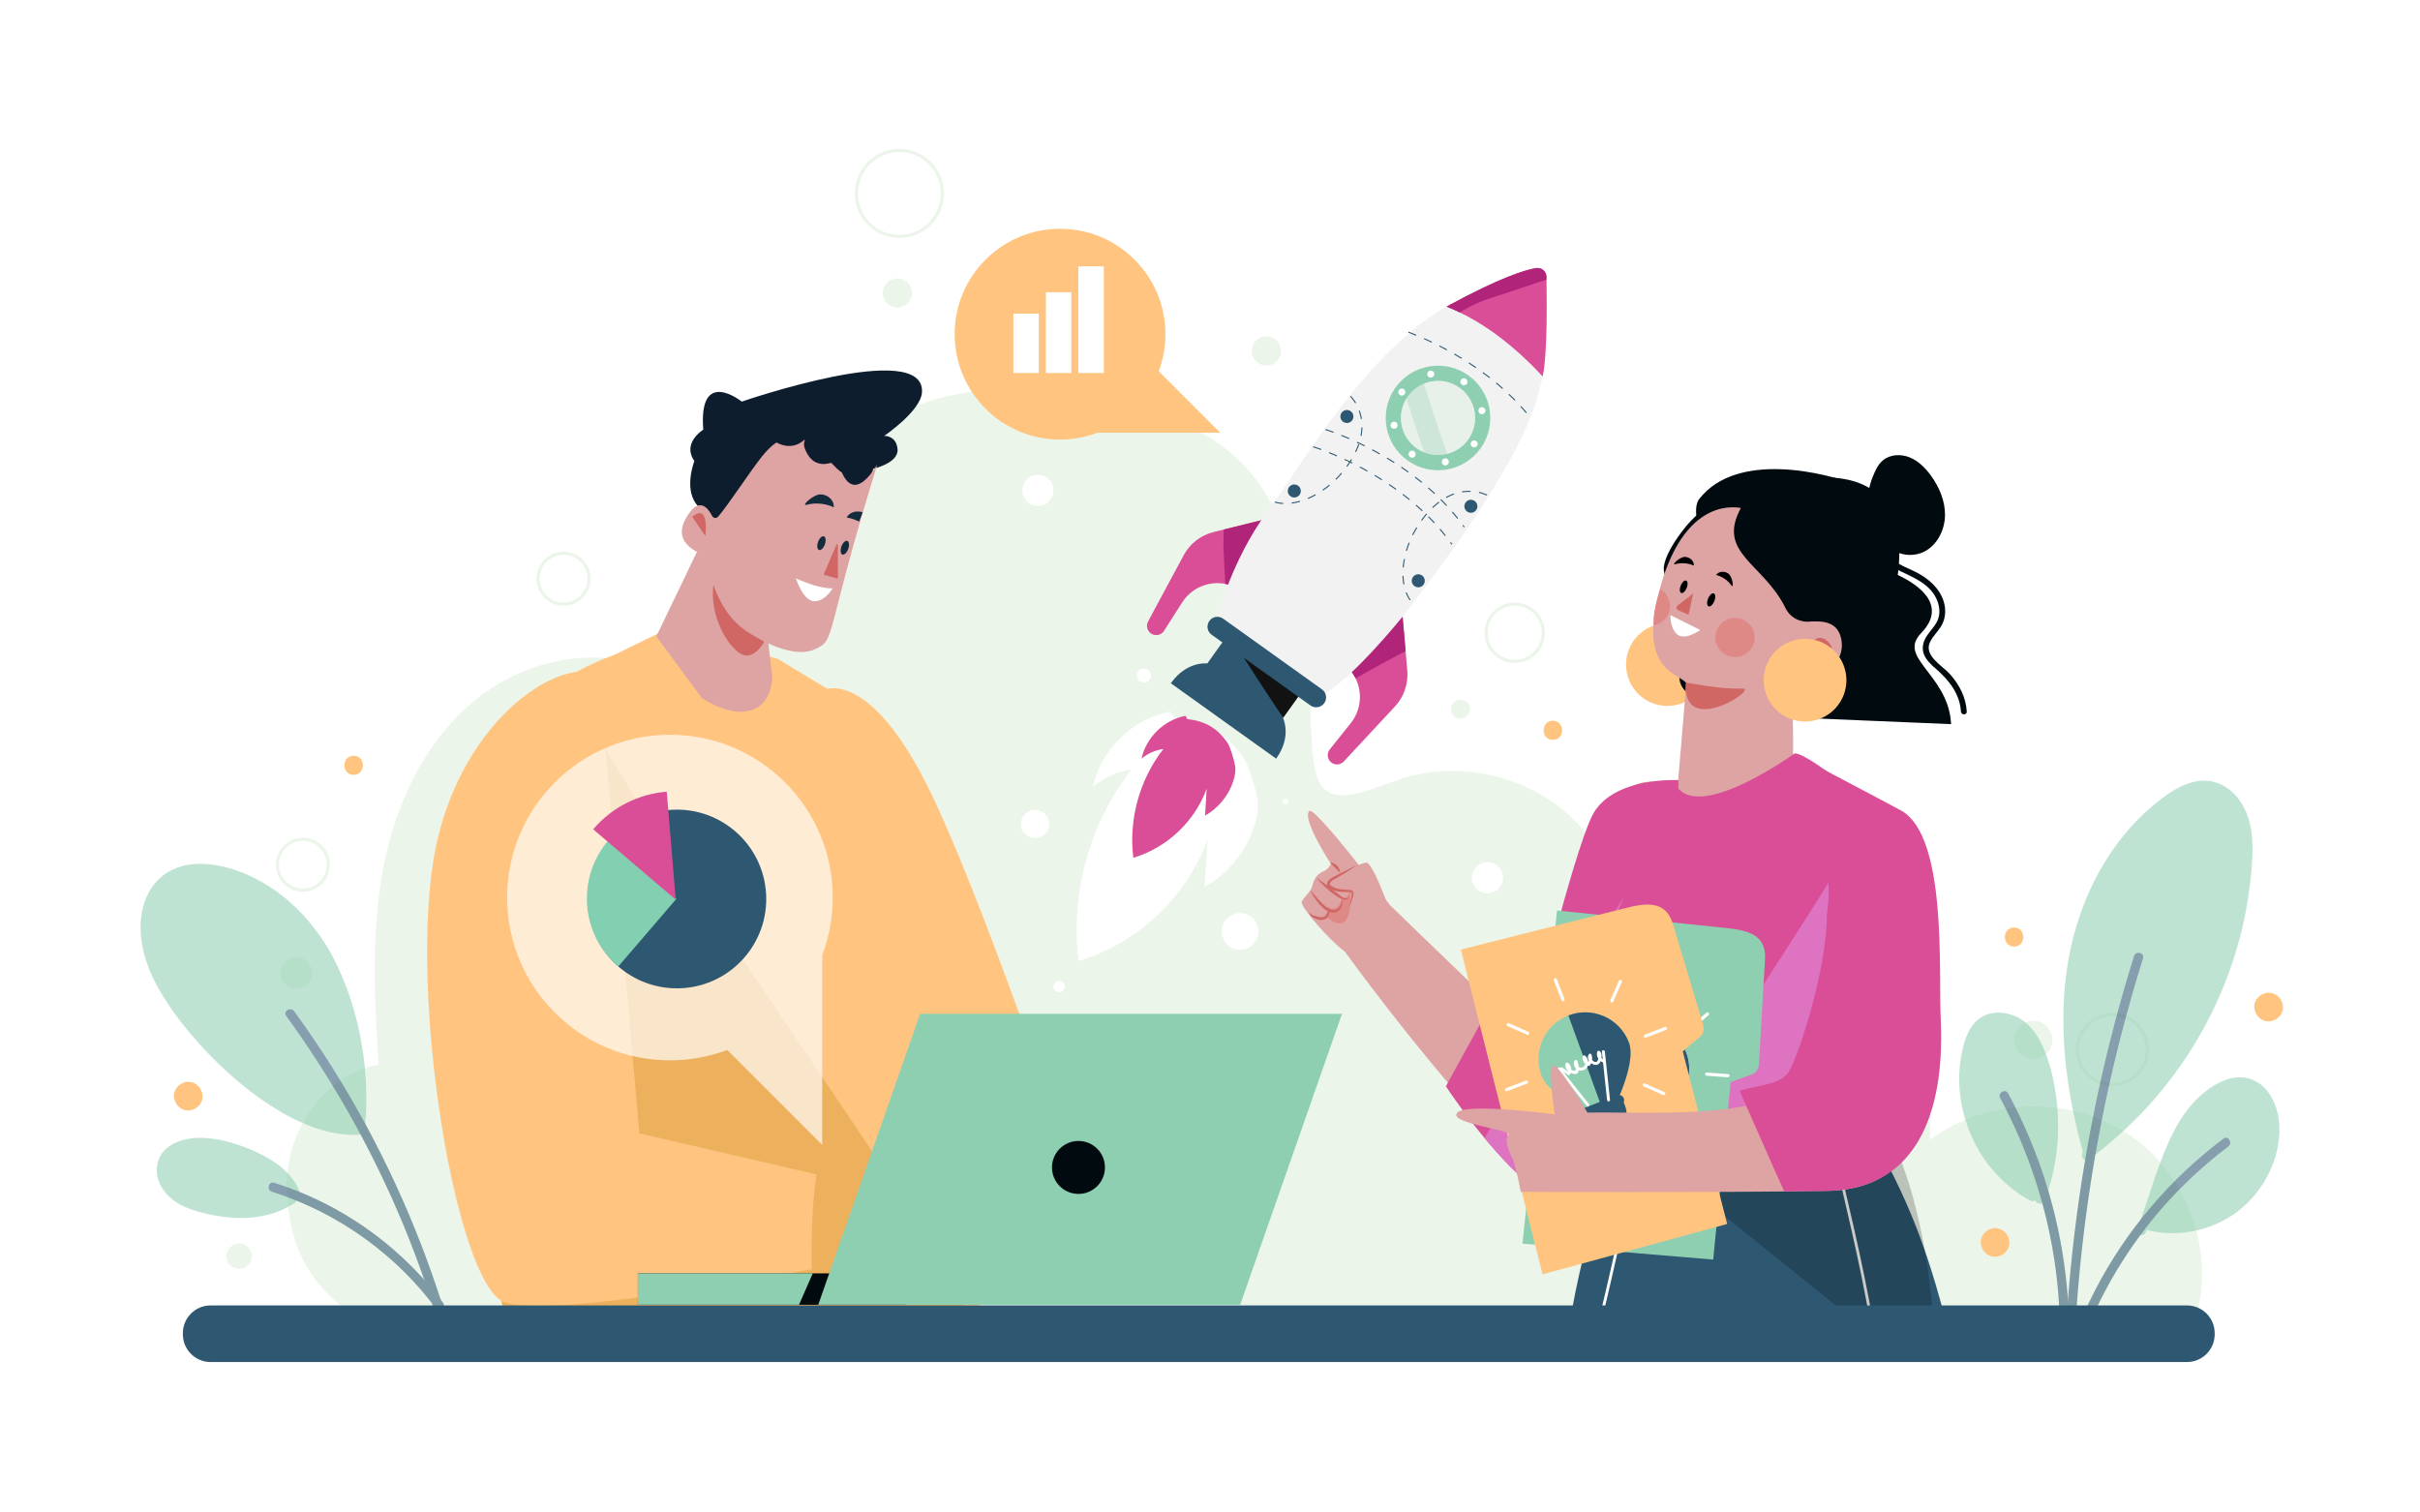 <?xml version="1.0" encoding="utf-8"?>
<!-- Generator: Adobe Illustrator 27.5.0, SVG Export Plug-In . SVG Version: 6.00 Build 0)  -->
<svg version="1.1" xmlns="http://www.w3.org/2000/svg" xmlns:xlink="http://www.w3.org/1999/xlink" x="0px" y="0px"
	 viewBox="0 0 800 500" style="enable-background:new 0 0 800 500;" xml:space="preserve">
<g id="BACKGROUND">
	<rect style="fill:#FFFFFF;" width="800" height="500"/>
</g>
<g id="OBJECTS">
	<g>
		<g>
			<path style="fill:#ECF5E9;" d="M115.859,434.216c-14.737-10.96-20.629-23.429-21.027-41.79
				c-0.398-18.361,12.263-37.282,30.349-40.473c-1.444-21.685-2.55-43.647,1.528-64.994c4.078-21.346,13.875-42.311,30.833-55.903
				c16.958-13.592,41.788-18.386,61.046-8.316c2.803,1.466,6.236,3.221,8.89,1.5c1.453-0.941,2.151-2.668,2.776-4.282
				c7.518-19.405,16.86-38.344,30.167-54.344c13.307-16,30.874-28.976,51.016-34.211c19.231-4.999,39.663-2.748,58.963,1.978
				c13.969,3.421,28.08,8.382,38.588,18.201c12.231,11.43,18.133,28.082,21.563,44.467c3.955,18.896,1.383,37.46,3.777,56.114
				c2.122,16.528,14.529,10.296,27.709,5.69c20.051-7.006,44.073-1.423,58.76,13.658c14.688,15.081,19.23,38.827,11.11,58.084
				c17.814-17.326,46.871-22.424,69.729-12.235c22.857,10.189,37.992,34.988,36.318,59.509c18.091-13.665,45.027-14.838,64.288-2.8
				c19.261,12.038,29.497,36.443,24.43,58.248"/>
		</g>
		<g>
			<circle style="fill:#FFFFFF;" cx="378.166" cy="223.318" r="2.337"/>
			<path style="fill:#FFFFFF;" d="M346.853,272.391c0-2.581-2.092-4.674-4.674-4.674c-2.581,0-4.674,2.092-4.674,4.674
				c0,2.581,2.092,4.674,4.674,4.674C344.761,277.065,346.853,274.973,346.853,272.391z"/>
			<path style="fill:#FFFFFF;" d="M351.994,326.138c0-1.033-0.837-1.87-1.869-1.87c-1.033,0-1.87,0.837-1.87,1.87
				c0,1.032,0.837,1.869,1.87,1.869C351.157,328.008,351.994,327.171,351.994,326.138z"/>
			<path style="fill:#FFFFFF;" d="M416.023,307.911c0-3.355-2.72-6.076-6.076-6.076c-3.356,0-6.076,2.72-6.076,6.076
				c0,3.356,2.72,6.076,6.076,6.076C413.303,313.987,416.023,311.267,416.023,307.911z"/>
			<circle style="fill:#FFFFFF;" cx="424.903" cy="264.914" r="0.935"/>
			<circle style="fill:#FFFFFF;" cx="343.114" cy="162.094" r="5.141"/>
			<path style="fill:#FFFFFF;" d="M496.877,290.151c0-2.839-2.302-5.141-5.141-5.141c-2.839,0-5.141,2.302-5.141,5.141
				c0,2.839,2.302,5.141,5.141,5.141C494.575,295.292,496.877,292.991,496.877,290.151z"/>
		</g>
		<g>
			<circle style="fill:none;stroke:#ECF5E9;stroke-width:1.054;stroke-miterlimit:10;" cx="297.313" cy="63.947" r="14.213"/>
			<circle style="fill:#ECF5E9;" cx="482.856" cy="234.418" r="3.155"/>
			<path style="fill:#ECF5E9;" d="M423.453,116.024c0-2.665-2.16-4.825-4.825-4.825c-2.665,0-4.825,2.16-4.825,4.825
				c0,2.665,2.16,4.825,4.825,4.825C421.293,120.849,423.453,118.689,423.453,116.024z"/>
			<path style="fill:#ECF5E9;" d="M301.471,96.862c0-2.665-2.16-4.825-4.825-4.825c-2.665,0-4.825,2.16-4.825,4.825
				c0,2.665,2.16,4.825,4.825,4.825C299.311,101.687,301.471,99.527,301.471,96.862z"/>
			<circle style="fill:none;stroke:#ECF5E9;stroke-width:1.054;stroke-miterlimit:10;" cx="186.314" cy="191.304" r="8.413"/>
			<path style="fill:#ECF5E9;" d="M103.24,321.698c0-2.904-2.354-5.258-5.258-5.258c-2.904,0-5.258,2.354-5.258,5.258
				c0,2.904,2.354,5.258,5.258,5.258C100.886,326.956,103.24,324.602,103.24,321.698z"/>
			<path style="fill:#ECF5E9;" d="M83.26,415.288c0-2.323-1.883-4.206-4.206-4.206c-2.323,0-4.206,1.883-4.206,4.206
				c0,2.323,1.883,4.206,4.206,4.206C81.377,419.494,83.26,417.611,83.26,415.288z"/>
			
				<ellipse transform="matrix(0.973 -0.23 0.23 0.973 -63.019 30.644)" style="fill:none;stroke:#ECF5E9;stroke-width:1.054;stroke-miterlimit:10;" cx="100.085" cy="285.945" rx="8.413" ry="8.413"/>
			<circle style="fill:none;stroke:#ECF5E9;stroke-width:1.054;stroke-miterlimit:10;" cx="500.732" cy="209.18" r="9.464"/>
			<circle style="fill:#ECF5E9;" cx="672.138" cy="343.781" r="6.309"/>
			
				<ellipse transform="matrix(0.707 -0.707 0.707 0.707 -40.756 595.478)" style="fill:none;stroke:#ECF5E9;stroke-width:1.054;stroke-miterlimit:10;" cx="698.427" cy="346.936" rx="11.567" ry="11.567"/>
		</g>
		<g>
			<g>
				<g>
					<path style="fill:#FFC580;" d="M513.351,244.591c4.07,0,4.076-6.324,0-6.324C509.282,238.266,509.275,244.591,513.351,244.591
						L513.351,244.591z"/>
				</g>
			</g>
			<g>
				<g>
					<path style="fill:#FFC580;" d="M665.828,312.943c4.069,0,4.076-6.324,0-6.324C661.759,306.618,661.752,312.943,665.828,312.943
						L665.828,312.943z"/>
				</g>
			</g>
			<g>
				<g>
					<path style="fill:#FFC580;" d="M116.91,256.158c4.069,0,4.076-6.325,0-6.325C112.841,249.834,112.834,256.158,116.91,256.158
						L116.91,256.158z"/>
				</g>
			</g>
			<g>
				<g>
					<path style="fill:#FFC580;" d="M62.229,367.102c2.481,0,4.858-2.182,4.743-4.743c-0.115-2.57-2.084-4.743-4.743-4.743
						c-2.481,0-4.858,2.182-4.743,4.743C57.601,364.929,59.57,367.102,62.229,367.102L62.229,367.102z"/>
				</g>
			</g>
			<g>
				<g>
					<path style="fill:#FFC580;" d="M659.519,415.474c2.481,0,4.858-2.182,4.743-4.743c-0.115-2.57-2.084-4.743-4.743-4.743
						c-2.481,0-4.858,2.182-4.743,4.743C654.891,413.301,656.86,415.474,659.519,415.474L659.519,415.474z"/>
				</g>
			</g>
			<g>
				<g>
					<path style="fill:#FFC580;" d="M749.954,337.658c2.481,0,4.858-2.182,4.743-4.743c-0.115-2.57-2.084-4.743-4.743-4.743
						c-2.481,0-4.858,2.182-4.743,4.743C745.326,335.485,747.295,337.658,749.954,337.658L749.954,337.658z"/>
				</g>
			</g>
		</g>
	</g>
	<g>
		<g>
			<g>
				<g>
					<path style="fill:#FFC580;" d="M272.202,228.138c0,0,15.471-8.191,36.099,35.189c20.628,43.38,54.301,145.914,54.301,145.914
						l-61.581-1.213C301.021,408.029,278.876,239.362,272.202,228.138z"/>
					<g>
						<path style="fill:#FFC580;" d="M202.919,216.574c0,0-48.604,15.492-54.735,63.15s21.796,169.917,21.796,169.917l157.301,0.04
							l-36.186-184.031c-2.832-12.162-4.344-29.637-15.416-36.61l-18.696-11.309l-37.014-9.507L202.919,216.574z"/>
						<path style="fill:#EDB15E;" d="M311.652,417.991c-14.102-28.204-125.43-182.324-123.498-194.539
							c-14.838,8.543-36.056,25.843-39.97,56.272c-6.132,47.658,21.796,169.917,21.796,169.917l156.724-0.249
							C328.095,448.001,312.348,419.382,311.652,417.991z"/>
					</g>
					<g>
						<path style="fill:#FFC580;" d="M197.923,223.398c-11.006-6.977-44.94,12.628-54.041,57.525
							c-9.235,48.137,7.091,143.791,22.829,149.555c15.737,5.764,101.641-10.921,101.641-10.921s-0.522-18.259,1.565-31.302
							l-58.569-13.595C211.348,374.659,205.748,309.478,197.923,223.398z"/>
					</g>
				</g>
				<g>
					<g>
						<rect x="210.859" y="420.949" style="fill:#010A0F;" width="88.496" height="10.378"/>
						<polygon style="fill:#8FCFB1;" points="210.859,420.949 268.684,420.949 264.134,431.327 210.859,431.327 						"/>
						<polygon style="fill:#8FCFB1;" points="409.975,431.327 270.497,431.327 304.164,335.136 443.642,335.136 						"/>
						<path style="fill:#010A0F;" d="M365.275,385.935c0-4.836-3.921-8.757-8.757-8.757c-4.837,0-8.757,3.921-8.757,8.757
							c0,4.836,3.92,8.757,8.757,8.757C361.354,394.692,365.275,390.771,365.275,385.935z"/>
					</g>
				</g>
				<g>
					<g>
						<path style="fill:#DEA3A3;" d="M230.283,182.672l-13.321,27.713l15.125,20.442c12.531,7.914,22.516,5.118,23.223-6.908v0
							l-1.607-13.86l-16.778-30.386c0,0-4.701,1.276-5.511,2.061C230.603,182.518,230.283,182.672,230.283,182.672z"/>
						<path style="fill:#D06765;" d="M236.924,179.673l16.778,30.386c0,0-3.646,8.881-8.8,6.09
							c-4.054-2.195-10.624-12.285-8.995-23.445"/>
					</g>
					<g>
						<path style="fill:#0E1D2E;" d="M231.112,167.678c0,0,3.863,1.708,5.332,6.523l19.607-25.859c0,0,2.611,7.601,6.049,12.849
							c3.438,5.248,15.392,7.945,18.878,7.845c3.485-0.1,7.751-14.098,7.751-14.098s8.384-1.827,7.978-6.456
							c-0.406-4.629-4.42-4.377-4.42-4.377s12.2-8.259,12.504-14.494c0.865-17.723-59.589,3.155-59.589,3.155
							s-14.371-11.567-12.716,9.283c0,0-7.159,4.363-2.939,10.35C229.546,152.399,225.58,162.492,231.112,167.678"/>
						<path style="fill:#DEA3A3;" d="M290.015,153.549c-6.39,10.324-9.939,6.711-11.678,2.706c-1.187-0.827-2.367-1.999-3.532-3.242
							c-0.359,0.077-0.765,0.146-1.26,0.253c-1.713,0.369-3.595-0.032-4.953-1.14c-0.858-0.7-1.486-1.643-1.996-2.626
							c-0.439-0.847-0.805-1.76-0.826-2.714c-0.008-0.364,0.111-0.816,0.306-1.303c-0.057-0.029-0.115-0.058-0.173-0.086
							c-3.452,3.084-7.066,2.044-9.242,0.877c-1.456,0.989-3.01,2.433-4.664,4.488c-3.809,4.734-11.261,16.173-14.594,20.038
							c-0.566,0.656-1.607,0.536-1.993-0.235c-1.313-2.622-4.348-6.659-8.485,0.45c-5.618,9.654,6.062,11.809,6.446,13.516
							c0.78,3.459,3.126,14.985,10.351,21.708c4.403,4.097,17.827,11.811,25.407,8.504
							C276.708,211.435,272.104,211.377,290.015,153.549z"/>
						<g>
							<path style="fill:#FFFFFF;" d="M275.219,194.479c0,0-4.02,0.447-12.12-3.306c0,0,2.38,7.568,6.09,7.589
								C272.9,198.783,275.219,194.479,275.219,194.479z"/>
							<path style="fill:#D06765;" d="M228.856,170.834l4.303,6.375C233.159,177.209,234.686,166.041,228.856,170.834z"/>
							<path style="fill:#132B3B;" d="M272.682,179.96c-0.443,1.245-1.307,2.074-1.929,1.852c-0.623-0.222-0.768-1.41-0.324-2.655
								c0.444-1.245,1.307-2.074,1.93-1.852C272.98,177.527,273.125,178.715,272.682,179.96z"/>
							<path style="fill:#132B3B;" d="M280.409,181.469c-0.443,1.245-1.307,2.074-1.93,1.852c-0.622-0.221-0.767-1.41-0.324-2.655
								c0.443-1.244,1.307-2.074,1.929-1.852C280.707,179.036,280.852,180.225,280.409,181.469z"/>
							<path style="fill:#132B3B;" d="M266.665,166.872c-2.076,0.544,2.373-3.678,4.847-3.444c2.474,0.235,4.315,2.157,4.113,4.294
								C275.624,167.721,271.651,165.564,266.665,166.872z"/>
							<path style="fill:#132B3B;" d="M284.018,172.436c-2.284-1.157-4.152-1.355-4.152-1.355c0.973-1.745,3.2-2.416,5.296-1.728"/>
							<path style="fill:#D06765;" d="M276.981,180.176l0.034,10.77c0,0.175-0.16,0.308-0.32,0.264l-4.161-1.144
								c-0.145-0.039-0.217-0.205-0.155-0.351l4.127-9.627C276.618,179.829,276.98,179.896,276.981,180.176z"/>
						</g>
					</g>
				</g>
			</g>
		</g>
	</g>
	<g>
		<g>
			<g>
				<path style="fill:#FFFFFF;" d="M386.857,235.197c-12.388,2.324-22.909,12.574-25.555,24.897
					c3.586-3.028,8.052-5.003,12.705-5.619c-13.819,17.675-20.247,40.951-17.459,63.213c19.434-5.733,35.758-21.122,42.625-40.185
					c-0.312,5.233-0.624,10.466-0.936,15.699c7.685-4.34,13.656-11.628,16.4-20.017c1.01-3.087,1.596-6.405,0.946-9.587
					c-0.616-3.018-2.585-10.15-4.304-12.706c-5.745-8.543-13.122-12.709-23.357-13.81"/>
			</g>
		</g>
		<g>
			<g>
				<path style="fill:#2E5871;" d="M424.15,237.307l0.023-0.032l6.162-8.61l-25.07-17.941l-6.162,8.61l0.023-0.032
					c-4.81-0.219-9.067,2.366-12.078,6.573l0,0l34.822,24.921l0,0C424.881,246.589,425.909,241.789,424.15,237.307z"/>
				<path style="fill:#121212;" d="M411.96,218.64c3.883,6.171,12.213,18.635,12.213,18.635l6.162-8.61l-21.968-15.722
					C409.523,214.867,410.767,216.745,411.96,218.64z"/>
				<g>
					<path style="fill:#D94E97;" d="M463.675,203.83l1.541,17.876c0.375,4.347-1.107,8.65-4.078,11.845l-16.917,18.19
						c-1.189,1.279-3.206,1.305-4.427,0.057l0,0c-1.082-1.105-1.17-2.844-0.204-4.052l6.953-8.696
						c4.271-5.342,3.994-13.004-0.651-18.024l0,0L463.675,203.83z"/>
					<path style="fill:#D94E97;" d="M418.604,171.575l-17.417,4.309c-4.236,1.048-7.83,3.838-9.896,7.682l-11.76,21.881
						c-0.827,1.538-0.201,3.455,1.374,4.209l0,0c1.395,0.668,3.069,0.19,3.901-1.114l5.988-9.386
						c3.679-5.766,11.02-7.976,17.27-5.199l0,0L418.604,171.575z"/>
				</g>
				<g>
					<path style="fill:#B0257A;" d="M464.66,215.257l-0.985-11.427l-17.784,17.195l0,0c0.914,0.988,1.652,2.08,2.227,3.235
						C453.574,221.154,459.074,218.126,464.66,215.257z"/>
					<path style="fill:#B0257A;" d="M404.45,180.63c0.158,4.133,0.39,8.263,0.606,12.394c1.017,0.196,2.027,0.495,3.01,0.931l0,0
						l10.538-22.38l-14.065,3.479C404.547,177.051,404.391,179.062,404.45,180.63z"/>
				</g>
				<path style="fill:#F2F2F2;" d="M402.321,204.173c0,0,4.918-19.238,16.565-34.925c11.647-15.686,32.877-53.595,60.38-68.47
					c16.408-8.874,24.586-11.489,28.514-12.154c1.777-0.301,3.401,1.05,3.437,2.853c0.144,7.201,0.346,25.998-1.256,32.954
					c-2,8.683-4.765,26.091-46.287,79.399c0,0-15.675,19.547-25.959,25.673L402.321,204.173z"/>
				<path style="fill:#D94E97;" d="M506.037,120.376c1.34,1.319,2.645,2.677,3.921,4.067c0.001-0.004,0.002-0.008,0.003-0.012
					c1.602-6.956,1.4-25.753,1.256-32.954c-0.036-1.802-1.66-3.154-3.437-2.853c-3.928,0.665-12.106,3.28-28.514,12.154
					c-0.352,0.19-0.698,0.4-1.047,0.597C488.72,105.53,498.022,112.486,506.037,120.376z"/>
				<path style="fill:#B0257A;" d="M495.926,97.51c5.132-1.598,10.176-3.448,15.31-5.041c-0.006-0.349-0.013-0.685-0.019-0.993
					c-0.036-1.802-1.66-3.154-3.437-2.853c-3.928,0.665-12.106,3.28-28.514,12.154c-0.352,0.19-0.698,0.4-1.047,0.597
					c1.482,0.587,2.938,1.234,4.371,1.927C486.637,100.617,491.278,98.957,495.926,97.51z"/>
				<path style="fill:#2E5871;" d="M433.208,233.211l-32.667-23.378c-1.469-1.051-1.807-3.093-0.756-4.562l0,0
					c1.051-1.468,3.093-1.807,4.562-0.756l32.667,23.378c1.469,1.051,1.807,3.093,0.756,4.562l0,0
					C436.719,233.924,434.677,234.262,433.208,233.211z"/>
				<path style="fill:#8FCFB1;" d="M485.434,124.119c-7.762-5.555-18.557-3.766-24.112,3.996
					c-5.555,7.762-3.766,18.557,3.996,24.112s18.557,3.766,24.112-3.996C494.985,140.469,493.196,129.673,485.434,124.119z
					 M468.247,148.133c-5.501-3.937-6.769-11.588-2.832-17.089c3.937-5.501,11.588-6.769,17.089-2.832
					c5.501,3.937,6.769,11.588,2.832,17.089C481.399,150.802,473.749,152.07,468.247,148.133z"/>
				<path style="opacity:0.37;fill:#8FCFB1;" d="M485.336,145.301c3.937-5.501,2.669-13.152-2.832-17.089
					c-5.501-3.937-13.152-2.669-17.089,2.832c-3.937,5.501-2.669,13.152,2.832,17.089
					C473.749,152.07,481.399,150.802,485.336,145.301z"/>
				<g style="opacity:0.6;">
					<path style="fill:#FAF9F4;" d="M464.953,131.764c-3.346,5.432-1.973,12.6,3.294,16.37c0.823,0.589,1.697,1.047,2.596,1.406
						C468.799,143.642,466.838,137.716,464.953,131.764z"/>
					<path style="fill:#FAF9F4;" d="M478.402,150.036c2.701-0.688,5.185-2.291,6.935-4.735c3.937-5.501,2.669-13.152-2.832-17.089
						c-3.562-2.549-8.021-2.904-11.793-1.352C473.137,134.631,475.692,142.361,478.402,150.036z"/>
				</g>
				<g>
					<g>
						<path style="fill:#FFFFFF;" d="M484.888,126.887c0.375-0.524,0.254-1.254-0.27-1.629c-0.525-0.375-1.254-0.254-1.629,0.27
							c-0.375,0.524-0.254,1.254,0.27,1.629C483.783,127.533,484.513,127.412,484.888,126.887z"/>
						<path style="fill:#FFFFFF;" d="M467.762,150.818c0.375-0.525,0.255-1.254-0.27-1.629c-0.525-0.375-1.254-0.254-1.629,0.27
							c-0.375,0.524-0.254,1.254,0.27,1.629C466.658,151.463,467.387,151.342,467.762,150.818z"/>
					</g>
					<g>
						<path style="fill:#FFFFFF;" d="M490.082,136.919c0.636-0.105,1.066-0.707,0.961-1.343c-0.105-0.636-0.707-1.066-1.343-0.961
							c-0.636,0.105-1.067,0.707-0.961,1.343C488.845,136.594,489.446,137.025,490.082,136.919z"/>
						<path style="fill:#FFFFFF;" d="M461.051,141.73c0.636-0.105,1.066-0.707,0.961-1.343c-0.105-0.636-0.707-1.067-1.343-0.961
							c-0.636,0.105-1.067,0.707-0.961,1.343C459.814,141.406,460.415,141.836,461.051,141.73z"/>
					</g>
					<g>
						<path style="fill:#FFFFFF;" d="M486.661,147.685c0.525,0.375,1.254,0.254,1.629-0.27c0.375-0.525,0.254-1.254-0.27-1.629
							c-0.524-0.375-1.254-0.255-1.629,0.27C486.016,146.581,486.137,147.31,486.661,147.685z"/>
						<path style="fill:#FFFFFF;" d="M462.731,130.559c0.525,0.375,1.254,0.254,1.629-0.27c0.375-0.525,0.254-1.254-0.27-1.629
							c-0.524-0.375-1.254-0.254-1.629,0.27C462.086,129.455,462.207,130.184,462.731,130.559z"/>
					</g>
					<g>
						<path style="fill:#FFFFFF;" d="M476.629,152.879c0.105,0.636,0.707,1.066,1.343,0.961c0.636-0.105,1.066-0.707,0.961-1.343
							c-0.105-0.636-0.707-1.066-1.343-0.961C476.954,151.642,476.524,152.243,476.629,152.879z"/>
						<path style="fill:#FFFFFF;" d="M471.818,123.848c0.105,0.636,0.707,1.067,1.343,0.961c0.636-0.105,1.066-0.707,0.961-1.343
							c-0.105-0.636-0.707-1.066-1.343-0.961C472.143,122.611,471.713,123.212,471.818,123.848z"/>
					</g>
				</g>
				<path style="fill:none;stroke:#2E5871;stroke-width:0.351;stroke-miterlimit:10;stroke-dasharray:2.809;" d="M438.178,141.994
					c0,0,29.259,8.877,45.853,32.241"/>
				<path style="fill:none;stroke:#2E5871;stroke-width:0.351;stroke-miterlimit:10;stroke-dasharray:2.809;" d="M465.576,109.792
					c7.828,2.98,27.178,11.622,40.336,28.294"/>
				<path style="fill:none;stroke:#2E5871;stroke-width:0.351;stroke-miterlimit:10;stroke-dasharray:2.809;" d="M434.1,147.692
					c0,0,29.259,8.877,45.853,32.241"/>
				<path style="fill:none;stroke:#2E5871;stroke-width:0.351;stroke-miterlimit:10;stroke-dasharray:2.809;" d="M491.568,163.688
					c0,0-10.145-5.574-20.28,6.585c-8.273,9.925-9.875,23.427-4.031,29.432"/>
				<path style="fill:none;stroke:#2E5871;stroke-width:0.351;stroke-miterlimit:10;stroke-dasharray:2.809;" d="M446.447,131.01
					c0,0,8.46,7.9,0.069,21.322c-6.85,10.956-19.177,16.69-26.706,13.01"/>
				<g>
					<g>
						<path style="fill:#2E5871;" d="M470.596,193.258c0.698-0.963,0.482-2.31-0.481-3.007c-0.963-0.698-2.31-0.482-3.007,0.481
							c-0.698,0.963-0.482,2.31,0.481,3.007C468.552,194.437,469.898,194.222,470.596,193.258z"/>
						<path style="fill:#2E5871;" d="M487.989,168.629c0.698-0.963,0.482-2.31-0.481-3.007c-0.963-0.698-2.31-0.482-3.007,0.481
							c-0.698,0.963-0.482,2.31,0.481,3.007C485.945,169.808,487.292,169.593,487.989,168.629z"/>
					</g>
					<g>
						<path style="fill:#2E5871;" d="M429.607,163.574c0.698-0.963,0.482-2.31-0.481-3.007c-0.963-0.698-2.31-0.482-3.007,0.481
							c-0.698,0.963-0.482,2.31,0.481,3.007C427.563,164.753,428.91,164.537,429.607,163.574z"/>
						<path style="fill:#2E5871;" d="M447.001,138.945c0.698-0.963,0.482-2.31-0.481-3.007c-0.963-0.698-2.31-0.482-3.007,0.481
							c-0.698,0.963-0.482,2.31,0.481,3.007C444.957,140.124,446.303,139.908,447.001,138.945z"/>
					</g>
				</g>
			</g>
		</g>
		<g>
			<g>
				<path style="fill:#D94E97;" d="M391.893,236.643c-7.047,1.322-13.031,7.153-14.536,14.162c2.04-1.723,4.58-2.846,7.227-3.196
					c-7.861,10.054-11.517,23.294-9.932,35.957c11.055-3.261,20.34-12.015,24.247-22.858c-0.178,2.977-0.355,5.953-0.532,8.93
					c4.371-2.469,7.768-6.614,9.328-11.386c0.574-1.756,0.908-3.644,0.538-5.454c-0.351-1.717-1.47-5.773-2.448-7.227
					c-3.268-4.859-7.464-7.23-13.286-7.855"/>
			</g>
		</g>
	</g>
	<g>
		<g>
			<g>
				<circle style="fill:#FFC580;" cx="551.208" cy="219.696" r="13.67"/>
				<g>
					<g>
						<g>
							<path style="fill:#010A0F;stroke:#010A0F;stroke-width:1.237;stroke-miterlimit:10;" d="M644.331,238.74
								c-1.238-15.859-18.214-21.043-9.606-29.971c8.607-8.928-1.584-15.481-8.754-18.669c-7.169-3.188-1.816-3.201-2.037-15.286
								c-0.221-12.085-9.968-13.743-9.968-13.743c-10.575-4.305-39.623-11.362-51.774,4.294c-2.688,3.463,1.422,14.803,2.893,18.881
								c0,0,4.844,2.274-1.945,6.902c-6.79,4.628-2.836,22.506-4.779,25.492c-10.612,16.314,13.549,16.011,29.442,19.727
								L644.331,238.74z"/>
						</g>
						<g>
							<g>
								<path style="fill:#010A0F;" d="M622.779,178.493c-1.136,1.821-0.956,4.025,0.022,5.88c1.065,2.02,3.07,3.301,5.066,4.27
									c4.573,2.219,9.736,4.205,12.159,9.046c1.15,2.296,1.549,5.145,0.439,7.535c-0.894,1.923-2.503,3.396-3.619,5.179
									c-1.079,1.725-1.592,3.745-0.898,5.719c0.73,2.076,2.426,3.599,4.045,4.999c4.243,3.668,7.914,8.269,8.244,14.095
									c0.07,1.234,1.998,1.242,1.928,0c-0.266-4.699-2.464-8.93-5.578-12.387c-2.565-2.847-8.831-6.11-6.494-10.722
									c0.98-1.934,2.64-3.421,3.714-5.298c1.077-1.883,1.424-4.04,1.127-6.178c-0.666-4.788-4.143-8.353-8.148-10.73
									c-2.377-1.41-5.022-2.286-7.395-3.689c-2.225-1.316-4.605-4.086-2.946-6.745
									C625.102,178.411,623.435,177.442,622.779,178.493L622.779,178.493z"/>
							</g>
						</g>
						<g>
							<path style="fill:#010A0F;" d="M618.602,166.673c-1.611-2.689-0.657-6.132,0.489-9.049c0.793-2.016,1.716-4.081,3.384-5.463
								c2.402-1.991,5.972-2.13,8.857-0.945c2.886,1.186,5.169,3.502,7,6.028c2.761,3.809,4.703,8.366,4.646,13.07
								c-0.056,4.704-2.364,9.515-6.458,11.83c-4.095,2.315-9.915,1.538-12.711-2.245"/>
						</g>
						<path style="fill:#010A0F;stroke:#010A0F;stroke-width:1.237;stroke-miterlimit:10;" d="M563.885,261.883l-13.233-73.36
							c-0.616-4.945,8.331-16.785,12.667-19.269c11.874-6.803,18.386-12.685,31.785-9.902c0,0,31.823-7.74,32.151,22.493
							c0.254,23.396-14.073,47.338-42.86,46.698"/>
						<path style="fill:#DEA3A3;" d="M590.26,201.045c1.545,3.161,4.922,4.878,8.408,4.405c0.055-0.008,0.1-0.012,0.133-0.012
							c2.755-0.012,9.111-0.599,10.009,6.606c0.908,7.284-6.033,11.383-10.209,11.611c-1.206,0.066-3.987,0.312-4.804,1.201
							c-2.512,2.732,0.145,23.955-1.788,31.396c-4.269,16.437,4.806,8.692,4.806,8.692s-43.054,21.167-42.654-0.052
							c0,0,3.403-39.036,3.203-39.236c-3.361-3.361-16.415-4.804-8.207-32.63c7.603-25.776,21.547-25.943,26.354-25.092
							C567.313,182.859,582.994,186.183,590.26,201.045z"/>
						<g>
							<path style="fill:#D06765;" d="M605.68,214.133c0,0-4.328-9.132-9.822,3.105"/>
							<path style="fill:#DE8986;" d="M573.706,204.271c-3.572-0.08-6.533,2.75-6.613,6.322c-0.08,3.572,2.75,6.533,6.321,6.613
								c3.572,0.081,6.533-2.75,6.613-6.322C580.108,207.312,577.278,204.351,573.706,204.271z"/>
							<path style="fill:#DE8986;" d="M546.754,206.684c2.961-0.537,5.236-3.094,5.307-6.219c0.054-2.409-1.215-4.54-3.144-5.697
								C548.917,194.768,546.154,201.925,546.754,206.684z"/>
							<path style="fill:#FFFFFF;" d="M552.197,203.351l9.861,4.912c0,0-4.824,3.51-7.431,1.589
								C552.021,207.932,552.197,203.351,552.197,203.351z"/>
							<path style="fill:#D06765;" d="M559.747,196.191l-1.56,7.039l-3.427-1.514c-0.632-0.279-0.735-1.133-0.187-1.555
								L559.747,196.191z"/>
							<path d="M572.401,193.551c0.855,1.195,0.36-2.976-1.046-3.936c-1.406-0.959-3.217-0.753-4.046,0.462
								C567.309,190.077,570.346,190.679,572.401,193.551z"/>
							<path d="M553.802,186.512c-1.415,0.397,1.581-2.547,3.278-2.416c1.697,0.131,2.981,1.426,2.867,2.891
								C559.948,186.988,557.202,185.558,553.802,186.512z"/>
							<path d="M566.713,198.729c-0.476,1.179-1.325,1.947-1.897,1.717c-0.571-0.231-0.649-1.373-0.173-2.552
								c0.476-1.179,1.325-1.948,1.897-1.717C567.112,196.408,567.189,197.55,566.713,198.729z"/>
							<path d="M557.579,194.379c-0.455,1.126-1.266,1.86-1.811,1.64c-0.546-0.221-0.62-1.312-0.166-2.438
								c0.455-1.126,1.265-1.86,1.811-1.639C557.959,192.162,558.033,193.254,557.579,194.379z"/>
							<path style="fill:#D06765;" d="M557.363,225.657c0,0,12.291,2.348,18.497,1.948
								C582.066,227.205,555.86,244.422,557.363,225.657z"/>
						</g>
					</g>
					<g>
						<path style="fill:#2E5871;" d="M644.714,442.265c-0.376-1.344-0.688-2.498-0.929-3.438
							c-7.005-27.401-13.449-43.185-25.639-64.737c-24.503-0.73-53.993-5.085-78.158-1.753
							c-10.412,17.208-17.412,41.49-21.892,69.927H644.714z"/>
						<path style="fill:none;stroke:#FFFFFF;stroke-width:0.942;stroke-miterlimit:10;" d="M546.001,374.886
							c-8.65,20.25-11.812,41.331-17.274,62.61"/>
						<path style="fill:none;stroke:#FFFFFF;stroke-width:0.942;stroke-miterlimit:10;" d="M618.753,437.371
							c-3.401-20.1-8.671-41.182-13.271-61.171"/>
						<path style="opacity:0.21;" d="M639.48,442.265c-0.977-18.007-4.387-47.691-15.924-69.351l-85.442,3.286l82.03,66.065H639.48z
							"/>
					</g>
					<g>
						<path style="fill:#DEA3A3;" d="M444.59,314.589c0,0,65.033,90.185,80.274,79.433c0,0,17.481-12.341,8.691-62.725
							c-0.017-4.893-0.042-8.286,0.132-9.053c0,0,3.779-49.744,11.955-60.046c0.897-1.131,3.607-3.233,3.247-3.324
							c-24.972-6.243-34.527,56.538-41.412,85.581c-0.285,1.203-47.954-45.22-47.954-45.22s-24.97-33.014-26.711-31.128
							c-2.524,2.734,7.151,17.457,7.151,17.457s-0.631,1.682-2.524,2.524c-1.893,0.841-2.945,2.103-3.576,4.627
							c-0.631,2.524-3.155,3.996-3.575,5.468C429.868,299.656,439.262,310.733,444.59,314.589z"/>
						<path style="fill:#DEA3A3;" d="M458.682,299.025c0,0-5.048-14.302-7.151-13.882c-2.103,0.421-11.358,4.417-11.147,7.992
							c0.211,3.576,8.203,0.631,8.203,0.631s-1.472,7.992,2.524,9.044C455.107,303.862,458.682,299.025,458.682,299.025z"/>
						<g>
							<path style="fill:#DE8986;" d="M446.273,293.136c0,0,0.211,3.576-2.734,4.206c0,0-0.631,3.786-4.417,2.945
								c0,0,1.051,1.682-1.262,2.103C437.86,302.39,447.745,313.117,446.273,293.136z"/>
							<g>
								<path style="fill:#D06765;" d="M448.193,286.248c-0.86,0.644-1.76,1.193-2.635,1.79l-2.696,1.63
									c-0.446,0.276-0.897,0.541-1.361,0.781c-0.477,0.25-0.899,0.487-1.236,0.771c-0.344,0.274-0.601,0.606-0.642,0.829
									c-0.037,0.217,0.005,0.371,0.251,0.61c0.222,0.245,0.638,0.492,1.053,0.688c0.419,0.195,0.869,0.342,1.339,0.452
									c0.942,0.231,1.951,0.257,2.981,0.351l0.806,0.048c0.307,0.039,0.695,0.054,1.101,0.412c0.192,0.181,0.313,0.459,0.326,0.69
									c0.017,0.229-0.023,0.404-0.057,0.547l-0.205,0.77c-0.326,1.01-0.599,2.029-0.973,3.03l-0.093-0.018l0.575-3.105
									l0.143-0.776c0.05-0.25,0.054-0.52-0.132-0.677c-0.391-0.298-0.977-0.162-1.489-0.184c-1.054,0.007-2.117-0.031-3.159-0.242
									c-1.032-0.223-2.073-0.577-2.887-1.315c-0.401-0.37-0.626-0.981-0.455-1.526c0.162-0.543,0.569-0.943,0.987-1.268
									c0.423-0.331,0.898-0.575,1.369-0.807l1.41-0.714l5.638-2.854L448.193,286.248z"/>
							</g>
							<g>
								<path style="fill:#D06765;" d="M439.788,285.111c1.012,0.117,1.661,0.565,2.219,1.097c0.522,0.564,0.956,1.21,1.029,2.184
									l-0.07,0.064l-1.658-1.609l-1.589-1.673L439.788,285.111z"/>
							</g>
							<g>
								<path style="fill:#D06765;" d="M435.518,290.423c1.917,1.253,3.56,2.608,5.277,3.91c0.416,0.341,0.846,0.663,1.274,0.99
									l1.252,0.969c0.401,0.28,0.805,0.527,1.242,0.615c0.455,0.12,0.956,0.063,1.418-0.252l0.077,0.056
									c-0.339,0.472-0.931,0.688-1.489,0.696c-0.572,0.011-1.116-0.199-1.605-0.461c-0.967-0.554-1.864-1.198-2.749-1.864
									c-1.741-1.367-3.342-2.91-4.769-4.598L435.518,290.423z"/>
							</g>
							<g>
								<path style="fill:#D06765;" d="M443.756,297.35c0.06,0.661-0.002,1.314-0.146,2.003c-0.191,0.659-0.565,1.381-1.267,1.861
									c-0.683,0.511-1.643,0.551-2.391,0.376c-0.768-0.187-1.402-0.56-1.98-0.956c-1.128-0.859-1.976-1.842-2.746-2.885
									c-0.378-0.528-0.752-1.054-1.107-1.594c-0.316-0.573-0.667-1.116-0.923-1.728l0.074-0.059
									c0.801,0.989,1.639,1.949,2.5,2.886c0.869,0.926,1.736,1.872,2.757,2.612c0.508,0.368,1.058,0.694,1.659,0.861
									c0.594,0.174,1.255,0.154,1.795-0.158c0.547-0.298,0.922-0.838,1.167-1.413c0.248-0.58,0.392-1.202,0.515-1.825
									L443.756,297.35z"/>
							</g>
							<g>
								<path style="fill:#D06765;" d="M439.38,299.654c0.233,0.817,0.161,1.668-0.049,2.498c-0.136,0.412-0.275,0.833-0.647,1.272
									c-0.107,0.108-0.213,0.219-0.387,0.317c-0.2,0.113-0.307,0.148-0.419,0.194c-0.233,0.094-0.477,0.146-0.718,0.17
									c-0.949,0.148-1.932-0.215-2.56-0.529c-0.324-0.174-0.722-0.314-1.121-0.637c-0.376-0.34-0.587-0.729-0.702-1.148
									l0.071-0.063c0.261,0.284,0.54,0.558,0.88,0.726c0.338,0.168,0.725,0.239,1.1,0.349c0.744,0.247,1.491,0.437,2.255,0.386
									c0.37-0.039,0.779-0.085,1.033-0.347c0.262-0.264,0.451-0.608,0.61-0.956c0.302-0.703,0.538-1.465,0.559-2.229
									L439.38,299.654z"/>
							</g>
						</g>
					</g>
					<path style="fill:#D94E97;" d="M554.874,257.896c0,0-22.158-1.286-28.607,11.894c-6.45,13.18-20.752,72.071-20.752,72.071
						L493.4,331.068l-15.424,28.043c0,0,28.94,44.164,45.206,39.116C539.447,393.18,555.062,275.864,554.874,257.896z"/>
					<path style="fill:#DE73C1;" d="M502.735,355.182c-3.883,7.096-7.891,14.104-11.953,21.073
						c9.796,11.791,23.146,24.845,32.4,21.973c14.677-4.555,28.82-100.503,31.305-132.401
						C537.736,295.857,519.262,324.986,502.735,355.182z"/>
					<g>
						<path style="fill:#D94E97;" d="M553.559,258.553c0.704,1.706-27.31,54.25-26.472,70.982
							c0.844,16.857,11.923,42.487,11.027,45.022c0,0,54.552,1.314,85.665,1.689c22.181-19.406,8.87-83.006,1.42-103.891
							c0,0-25.761-22.882-31.876-23.332C593.323,249.023,559.803,273.341,553.559,258.553z"/>
					</g>
					<g>
						<path style="fill:#DE73C1;" d="M625.199,272.355c0,0-5.532-4.908-12.068-10.219c-0.467,0.794-0.966,1.576-1.44,2.367
							c3.063,4.084,3.934,9.624,0.346,15.333c-20.044,31.897-40.427,63.576-61.169,95.017c18.016,0.41,51.172,1.13,72.911,1.392
							C645.961,356.84,632.649,293.24,625.199,272.355z"/>
					</g>
				</g>
				
					<ellipse transform="matrix(0.334 -0.943 0.943 0.334 185.371 712.152)" style="fill:#FFC580;" cx="596.425" cy="224.954" rx="13.67" ry="13.67"/>
			</g>
		</g>
		<g>
			<g>
				<path style="fill:#8FCFB1;" d="M514.724,300.988l-11.425,110.13l63.051,5.275l5.757-58.617l3.652-1.406
					c3.192-1.229,5.306-1.15,5.694-4.548l1.96-33.68c0.859-8.28-4.078-10.45-12.357-11.309L514.724,300.988z"/>
			</g>
			<g>
				<g>
					<path style="fill:#FFFFFF;" d="M558.386,354.565c0.623-8.514-5.773-15.922-14.287-16.545
						c-8.514-0.623-15.922,5.773-16.545,14.287c-0.623,8.514,13.068,22.955,13.068,22.955S557.763,363.079,558.386,354.565z"/>
					<path style="fill:#2E5871;" d="M540.622,375.263c0,0,17.141-12.184,17.764-20.698c0.623-8.514-5.773-15.922-14.287-16.545"/>
					<g>
						<path style="fill:#2E5871;" d="M547.093,372.237l-12.433-0.91c-0.961-0.07-1.683-0.907-1.613-1.868l0,0
							c0.07-0.961,0.907-1.684,1.868-1.613l12.432,0.91c0.961,0.07,1.683,0.907,1.613,1.868l0,0
							C548.891,371.585,548.054,372.307,547.093,372.237z"/>
						<path style="fill:#2E5871;" d="M540.543,379.757L540.543,379.757c-3.982-0.292-6.974-3.756-6.683-7.739l0.091-1.243
							l14.422,1.056l-0.091,1.243C547.99,377.056,544.525,380.048,540.543,379.757z"/>
					</g>
				</g>
				<g>
					<g>
						
							<line style="fill:none;stroke:#FFFFFF;stroke-width:1.056;stroke-linecap:round;stroke-miterlimit:10;" x1="515.167" y1="351.499" x2="522.174" y2="352.012"/>
						
							<line style="fill:none;stroke:#FFFFFF;stroke-width:1.056;stroke-linecap:round;stroke-miterlimit:10;" x1="564.218" y1="355.09" x2="571.226" y2="355.603"/>
					</g>
					<g>
						
							<line style="fill:none;stroke:#FFFFFF;stroke-width:1.056;stroke-linecap:round;stroke-miterlimit:10;" x1="524.828" y1="332.28" x2="529.42" y2="337.598"/>
						
							<line style="fill:none;stroke:#FFFFFF;stroke-width:1.056;stroke-linecap:round;stroke-miterlimit:10;" x1="556.973" y1="369.504" x2="561.565" y2="374.822"/>
					</g>
					<g>
						
							<line style="fill:none;stroke:#FFFFFF;stroke-width:1.056;stroke-linecap:round;stroke-miterlimit:10;" x1="545.248" y1="325.522" x2="544.735" y2="332.529"/>
					</g>
					<g>
						
							<line style="fill:none;stroke:#FFFFFF;stroke-width:1.056;stroke-linecap:round;stroke-miterlimit:10;" x1="564.467" y1="335.182" x2="559.149" y2="339.775"/>
						
							<line style="fill:none;stroke:#FFFFFF;stroke-width:1.056;stroke-linecap:round;stroke-miterlimit:10;" x1="527.243" y1="367.328" x2="521.925" y2="371.92"/>
					</g>
				</g>
			</g>
			<g>
				<path style="fill:#FFC580;" d="M482.918,313.899l27.015,107.375l61.039-16.656l-14.683-57.039l2.949-2.573
					c2.577-2.249,4.59-2.899,3.79-6.225l-9.703-32.312c-2.031-8.072-7.413-8.419-15.485-6.389L482.918,313.899z"/>
			</g>
			<g>
				<g>
					<path style="fill:#8FCFB1;" d="M538.455,344.545c-3.074-7.964-12.022-11.929-19.986-8.855
						c-7.964,3.074-11.929,12.022-8.855,19.986c3.074,7.964,21.623,15.172,21.623,15.172S541.529,352.509,538.455,344.545z"/>
					<path style="fill:#2E5871;" d="M531.237,370.848c0,0,10.292-18.339,7.219-26.303c-3.074-7.964-12.022-11.929-19.986-8.855"/>
					<g>
						<path style="fill:#2E5871;" d="M535.794,365.348l-11.63,4.489c-0.899,0.347-1.91-0.101-2.257-1l0,0
							c-0.347-0.899,0.101-1.909,1-2.257l11.63-4.488c0.899-0.347,1.909,0.101,2.257,1l0,0
							C537.141,363.99,536.694,365.001,535.794,365.348z"/>
						<path style="fill:#2E5871;" d="M533.085,374.945L533.085,374.945c-3.725,1.438-7.911-0.417-9.349-4.142l-0.449-1.163
							l13.49-5.207l0.449,1.163C538.664,369.322,536.81,373.507,533.085,374.945z"/>
					</g>
				</g>
				<g>
					<g>
						
							<line style="fill:none;stroke:#FFFFFF;stroke-width:1.056;stroke-linecap:round;stroke-miterlimit:10;" x1="498.069" y1="360.238" x2="504.624" y2="357.708"/>
						
							<line style="fill:none;stroke:#FFFFFF;stroke-width:1.056;stroke-linecap:round;stroke-miterlimit:10;" x1="543.953" y1="342.528" x2="550.508" y2="339.999"/>
					</g>
					<g>
						
							<line style="fill:none;stroke:#FFFFFF;stroke-width:1.056;stroke-linecap:round;stroke-miterlimit:10;" x1="498.593" y1="338.734" x2="505.016" y2="341.58"/>
						
							<line style="fill:none;stroke:#FFFFFF;stroke-width:1.056;stroke-linecap:round;stroke-miterlimit:10;" x1="543.56" y1="358.656" x2="549.984" y2="361.503"/>
					</g>
					<g>
						
							<line style="fill:none;stroke:#FFFFFF;stroke-width:1.056;stroke-linecap:round;stroke-miterlimit:10;" x1="514.169" y1="323.899" x2="516.698" y2="330.454"/>
					</g>
					<g>
						
							<line style="fill:none;stroke:#FFFFFF;stroke-width:1.056;stroke-linecap:round;stroke-miterlimit:10;" x1="535.672" y1="324.423" x2="532.826" y2="330.846"/>
						
							<line style="fill:none;stroke:#FFFFFF;stroke-width:1.056;stroke-linecap:round;stroke-miterlimit:10;" x1="515.75" y1="369.39" x2="512.904" y2="375.814"/>
					</g>
				</g>
				<g>
					<g>
						<g>
							<path style="fill:#FFFFFF;" d="M525.259,364.967c-3.169-3.978-6.337-7.957-9.506-11.935
								c-0.391-0.491-1.076,0.203-0.689,0.689c3.169,3.978,6.337,7.957,9.506,11.935
								C524.96,366.147,525.646,365.453,525.259,364.967L525.259,364.967z"/>
						</g>
					</g>
					<g>
						<g>
							<path style="fill:#FFFFFF;" d="M515.923,353.721c0.808,0.552,1.616,1.104,2.423,1.656c0.223,0.152,0.534,0.035,0.667-0.175
								c0.774-1.226,0.512-2.921-0.645-3.815c-0.289-0.223-0.694-0.165-0.815,0.215c-0.272,0.859,0.058,1.738,0.71,2.333
								c0.558,0.51,1.554,1.117,2.325,1.147c2.077,0.081,1.259-3.416,0.764-4.448c-0.152-0.317-0.691-0.32-0.842,0
								c-0.867,1.839,0.914,3.848,2.848,3.168c2.119-0.745,2.236-3.471,0.635-4.809c-0.336-0.281-0.793-0.089-0.832,0.345
								c-0.122,1.349,0.689,2.527,1.921,3.021c0.211,0.085,0.434-0.061,0.55-0.224c0.725-1.016,0.901-2.305,0.482-3.48
								c-0.146-0.408-0.646-0.469-0.891-0.116c-1.091,1.573,1.043,3.876,2.739,3.458c0.922-0.228,1.246-1.281,1.414-2.102
								c0.175-0.856,0.172-1.824-0.569-2.414c-0.269-0.214-0.722-0.175-0.815,0.215c-0.353,1.493,0.456,2.962,1.879,3.505
								c0.587,0.224,0.841-0.718,0.259-0.94c-0.916-0.349-1.421-1.362-1.198-2.305c-0.272,0.072-0.543,0.143-0.815,0.215
								c0.464,0.369,0.427,0.93,0.318,1.466c-0.077,0.38-0.177,1.016-0.479,1.276c-0.834,0.719-2.506-0.994-1.891-1.881
								c-0.297-0.039-0.594-0.078-0.891-0.116c0.341,0.956,0.205,1.904-0.384,2.728c0.184-0.075,0.367-0.149,0.55-0.224
								c-0.849-0.34-1.285-1.197-1.206-2.081c-0.277,0.115-0.555,0.23-0.832,0.345c0.954,0.797,1.236,2.373,0.008,3.074
								c-1.065,0.608-2.536-0.406-1.959-1.632c-0.281,0-0.561,0-0.842,0c0.278,0.579,1.024,3.194-0.319,2.835
								c-0.871-0.233-2.015-1.103-1.698-2.1c-0.272,0.072-0.543,0.143-0.815,0.215c0.828,0.639,1.059,1.738,0.493,2.633
								c0.222-0.058,0.445-0.117,0.667-0.175c-0.808-0.552-1.616-1.104-2.423-1.656
								C515.896,352.524,515.408,353.368,515.923,353.721L515.923,353.721z"/>
						</g>
					</g>
					<g>
						<g>
							<path style="fill:#FFFFFF;" d="M529.559,347.651c0.609,5.328,1.093,10.669,1.703,15.997c0.07,0.616,1.046,0.623,0.975,0
								c-0.609-5.328-1.093-10.669-1.703-15.997C530.464,347.034,529.488,347.027,529.559,347.651L529.559,347.651z"/>
						</g>
					</g>
				</g>
			</g>
			<g>
				<path style="fill:#DEA3A3;" d="M603.938,393.69c38.056-0.634,34.391-40.019,33.705-54.99
					c-0.745-16.241,3.298-59.649-11.891-68.246c-2.482-1.405-1.159-1.007-4.912-2.457l0.055-0.18
					c-4.63-1.582-19.315-9.487-19.315-9.487c7.216,11.307,9.58,24.251,7.188,40.433c0.055,19.49-12.641,56.844-15.57,59.773
					c-11.635,11.635-48.672,8.939-68.44,9.262c0,0-9.597-16.466-11.381-15.574c-1.783,0.892,0.599,16.173,0.599,16.173
					s-29.671-4.016-32.346-0.449c-2.675,3.567,19.301,5.629,17.072,7.413c-2.229,1.784,2.085,9.125,2.085,9.125l1.958,9.519
					C502.744,394.004,565.883,394.324,603.938,393.69z"/>
				<path style="fill:#D94E97;" d="M641.563,336.949c-0.745-16.242,2.161-60.363-13.028-68.96
					c-2.482-1.405-34.368-18.194-34.368-18.194c1.412,5.671,13.106,33.998,9.772,52.104c0.055,19.49-10.361,50.391-13.291,53.32
					c-3.564,3.564-9.064,3.355-15.574,5.391c4.04,9.013,10.649,24.228,14.731,33.223c5.134-0.026,9.904-0.071,14.134-0.142
					C641.994,393.056,642.249,351.919,641.563,336.949z"/>
			</g>
		</g>
	</g>
	<g>
		<path style="fill:#2E5871;" d="M722.959,450.265H69.62c-5.064,0-9.169-4.105-9.169-9.169v-0.374c0-5.064,4.105-9.169,9.169-9.169
			h653.339c5.064,0,9.169,4.105,9.169,9.169v0.374C732.128,446.16,728.023,450.265,722.959,450.265z"/>
		<g style="opacity:0.58;">
			<g>
				<g>
					<path style="fill:#8FCFB1;" d="M690.492,381.817c-5.811-20.564-8.831-42.283-5.32-63.362
						c3.511-21.079,14.1-41.513,31.453-53.984c4.049-2.91,8.869-5.458,13.796-4.692c4.981,0.775,8.946,4.91,10.797,9.598
						c1.851,4.689,1.924,9.877,1.67,14.912c-1.927,38.256-22.188,75.07-53.156,97.613"/>
					<g>
						<path style="fill:#8FCFB1;" d="M692.016,381.397c-5.737-20.386-8.861-42.041-5.222-63.099
							c2.971-17.19,10.61-33.937,23.206-46.206c3.178-3.095,6.658-6.027,10.499-8.268c3.878-2.263,8.595-3.689,12.807-1.428
							c8.651,4.643,8.449,15.976,7.846,24.413c-1.237,17.32-6.311,34.33-14.4,49.673c-8.116,15.395-19.264,29.159-32.761,40.159
							c-1.651,1.345-3.339,2.642-5.059,3.898c-1.627,1.188-0.051,3.933,1.596,2.73c14.76-10.78,27.145-24.635,36.322-40.438
							c9.166-15.786,15.094-33.423,17.064-51.58c1.008-9.291,1.95-20.338-4.556-27.952c-2.839-3.323-7.031-5.477-11.461-5.216
							c-5.065,0.299-9.55,3.079-13.486,6.069c-14.727,11.189-24.44,27.886-29.021,45.644c-5.442,21.096-3.594,43.417,1.464,64.391
							c0.651,2.698,1.359,5.38,2.111,8.051C689.518,384.194,692.57,383.362,692.016,381.397L692.016,381.397z"/>
					</g>
				</g>
				<g>
					<path style="fill:#8FCFB1;" d="M674.449,396.435c5.363-14.363,5.784-30.52,1.176-45.143c-1.447-4.592-3.512-9.221-7.267-12.236
						c-3.754-3.015-9.575-3.896-13.337-0.89c-2.211,1.767-3.375,4.524-4.18,7.238c-5.59,18.842,3.766,41,21.168,50.133"/>
					<g>
						<path style="fill:#8FCFB1;" d="M675.974,396.855c3.916-10.597,5.267-22.15,3.877-33.364
							c-0.676-5.451-1.856-10.939-3.919-16.044c-1.814-4.489-4.584-9.006-9.079-11.214c-4.1-2.013-9.276-2.198-12.949,0.815
							c-3.627,2.975-4.938,8.217-5.668,12.649c-1.444,8.764-0.09,17.743,3.476,25.848c3.953,8.984,10.799,16.74,19.499,21.357
							c1.797,0.953,3.396-1.775,1.596-2.73c-14.072-7.468-22.66-23.444-21.962-39.261c0.177-4.008,0.862-8.33,2.576-11.991
							c0.885-1.89,2.184-3.633,4.162-4.46c1.835-0.768,3.942-0.713,5.83-0.186c4.497,1.257,7.341,5.189,9.154,9.272
							c1.973,4.446,3.122,9.364,3.869,14.154c1.795,11.505,0.52,23.405-3.511,34.314
							C672.218,397.926,675.273,398.751,675.974,396.855L675.974,396.855z"/>
					</g>
				</g>
				<g>
					<path style="fill:#8FCFB1;" d="M707.891,406.875c5.629-13.969,9.526-34.507,21.236-43.978c3.75-3.033,8.32-5.9,13.068-5.058
						c7.013,1.243,10.182,9.781,9.713,16.888c-0.637,9.658-5.68,18.939-13.437,24.728c-7.757,5.79-18.088,7.984-27.529,5.848"/>
					<g>
						<path style="fill:#8FCFB1;" d="M709.416,407.296c3.205-7.996,5.428-16.347,8.605-24.356
							c3.059-7.711,7.056-15.332,13.963-20.248c3.733-2.657,8.664-4.899,12.939-2.086c3.157,2.077,4.669,6.068,5.228,9.651
							c1.362,8.731-2.789,18.269-8.747,24.494c-7.631,7.973-19.283,11.391-30.039,9.029c-1.983-0.436-2.831,2.612-0.841,3.049
							c10.575,2.322,21.918-0.304,30.285-7.211c7.66-6.323,12.829-16.483,12.726-26.502c-0.045-4.369-1.245-8.93-3.965-12.41
							c-2.963-3.791-7.648-5.384-12.325-4.164c-4.877,1.272-9.417,4.845-12.695,8.589c-2.985,3.409-5.287,7.354-7.205,11.444
							c-4.52,9.638-7.026,20.024-10.977,29.881C705.61,408.344,708.667,409.164,709.416,407.296L709.416,407.296z"/>
					</g>
				</g>
				<g>
					<path style="fill:#8FCFB1;" d="M119.013,373.576c1.716-17.081-1.065-35.121-7.723-50.944
						c-6.659-15.823-19.66-29.542-36.188-34.184c-6.757-1.897-14.59-2.065-20.191,2.164c-7.144,5.393-8.094,15.994-5.663,24.609
						c2.708,9.6,8.648,17.951,15.051,25.598c12.395,14.804,34.365,33.412,53.662,32.757"/>
					<g>
						<path style="fill:#8FCFB1;" d="M120.594,373.576c1.802-18.352-1.227-37.769-9.161-54.471
							c-6.694-14.092-18.475-26.278-33.424-31.406c-7.464-2.56-16.791-3.541-23.583,1.317c-6.199,4.434-8.371,12.252-7.899,19.573
							c0.549,8.507,4.426,16.506,9.122,23.479c4.619,6.858,10.089,13.216,15.992,18.997c5.905,5.784,12.367,11.099,19.413,15.44
							c6.607,4.071,13.911,7.376,21.664,8.381c1.741,0.226,3.488,0.321,5.242,0.272c2.031-0.057,2.039-3.22,0-3.162
							c-7.098,0.2-14-2.135-20.245-5.353c-6.954-3.583-13.311-8.27-19.155-13.448c-5.617-4.977-10.77-10.449-15.452-16.312
							c-5.265-6.594-10.036-13.885-12.337-22.082c-1.808-6.44-1.829-14.146,2.109-19.837c4.513-6.522,13.202-7.052,20.282-5.382
							c14.517,3.423,26.327,14.362,33.474,27.124c4.133,7.379,6.848,15.59,8.707,23.817c1.953,8.645,2.818,17.528,2.529,26.388
							c-0.073,2.227-0.224,4.45-0.442,6.668C117.234,375.599,120.397,375.586,120.594,373.576L120.594,373.576z"/>
					</g>
				</g>
				<g>
					<path style="fill:#8FCFB1;" d="M97.632,394.607c-3.505-9.815-18.486-15.085-27.205-16.531
						c-6.3-1.046-14.402-0.056-16.562,5.953c-1.196,3.328,0.068,7.185,2.471,9.78c2.403,2.594,5.766,4.099,9.166,5.071
						c10.791,3.087,21.709,3.66,31.078-2.52"/>
					<g>
						<path style="fill:#8FCFB1;" d="M99.156,394.187c-2.304-6.235-8.046-10.342-13.854-13.079
							c-5.655-2.665-12.119-4.762-18.415-4.963c-6.532-0.209-14.61,2.401-15.048,10.079c-0.232,4.072,2.052,7.897,5.183,10.332
							c3.432,2.669,7.715,3.893,11.894,4.833c9.688,2.178,19.915,1.881,28.46-3.664c1.701-1.104,0.118-3.842-1.596-2.73
							c-6.572,4.264-14.329,5.248-21.981,4.107c-3.804-0.568-7.831-1.393-11.355-2.977c-3.228-1.451-6.201-3.807-7.171-7.351
							c-0.796-2.911,0.214-5.901,2.777-7.544c2.402-1.54,5.373-1.952,8.176-1.935c5.374,0.033,10.952,1.739,15.862,3.819
							c5.511,2.335,11.826,5.985,14.017,11.914C96.806,396.92,99.864,396.102,99.156,394.187L99.156,394.187z"/>
					</g>
				</g>
			</g>
			<g>
				<g>
					<g>
						<path style="fill:#2E5871;" d="M661.22,363.014c9.464,17.56,15.729,36.843,18.346,56.623c0.74,5.589,1.178,11.215,1.343,16.85
							c0.058,1.963,3.115,1.971,3.057,0c-0.598-20.352-4.892-40.575-12.689-59.388c-2.21-5.332-4.679-10.547-7.417-15.628
							C662.926,359.738,660.286,361.28,661.22,363.014L661.22,363.014z"/>
					</g>
				</g>
				<g>
					<g>
						<path style="fill:#2E5871;" d="M686.33,434.439c2.111-31.122,7.088-62.028,14.864-92.238
							c2.191-8.513,4.607-16.966,7.233-25.355c0.589-1.882-2.361-2.687-2.948-0.813c-9.402,30.031-16.008,60.909-19.75,92.153
							c-1.045,8.728-1.86,17.482-2.455,26.252C683.14,436.403,686.197,436.395,686.33,434.439L686.33,434.439z"/>
					</g>
				</g>
				<g>
					<g>
						<path style="fill:#2E5871;" d="M688.218,443.945c7.392-19.978,19.323-38.216,34.579-53.074
							c4.345-4.232,8.955-8.193,13.808-11.832c1.555-1.166,0.033-3.822-1.543-2.64c-17.574,13.181-32.13,30.261-42.28,49.753
							c-2.861,5.494-5.362,11.172-7.511,16.98C684.587,444.98,687.54,445.777,688.218,443.945L688.218,443.945z"/>
					</g>
				</g>
				<g>
					<g>
						<path style="fill:#2E5871;" d="M94.612,335.845c16.563,22.803,30.297,47.672,40.678,73.879
							c2.894,7.306,5.527,14.714,7.907,22.203c0.593,1.868,3.546,1.07,2.948-0.813c-8.57-26.974-20.501-52.878-35.472-76.899
							c-4.235-6.795-8.716-13.435-13.421-19.913C96.106,332.726,93.453,334.25,94.612,335.845L94.612,335.845z"/>
					</g>
				</g>
				<g>
					<g>
						<path style="fill:#2E5871;" d="M89.86,393.959c16.656,5.273,31.93,14.628,44.25,27.011c3.477,3.494,6.721,7.223,9.681,11.165
							c1.167,1.554,3.822,0.032,2.639-1.543c-10.845-14.443-25.137-26.198-41.461-33.952c-4.631-2.199-9.409-4.082-14.296-5.629
							C88.793,390.416,87.989,393.366,89.86,393.959L89.86,393.959z"/>
					</g>
				</g>
			</g>
		</g>
	</g>
	<g>
		<g>
			<g>
				<path style="opacity:0.67;fill:#FFFFFF;" d="M221.471,242.896c29.723,0,53.818,24.094,53.818,53.818
					c0,6.723-1.243,13.152-3.495,19.085v62.689l-31.391-31.391c-5.89,2.214-12.267,3.434-18.932,3.434
					c-29.723,0-53.818-24.095-53.818-53.817C167.654,266.99,191.749,242.896,221.471,242.896z"/>
			</g>
			<g>
				
					<ellipse transform="matrix(0.999 -0.054 0.054 0.999 -15.761 12.554)" style="fill:#2E5871;" cx="223.711" cy="297.012" rx="29.524" ry="29.524"/>
				<path style="fill:#83CFB1;" d="M204.389,319.504c-12.414-10.572-13.907-29.206-3.335-41.619l22.575,19.226L204.389,319.504z"/>
				<path style="fill:#D94E97;" d="M223.38,297.403l-27.292-23.244c6.391-7.504,15.219-11.707,24.325-12.437L223.38,297.403z"/>
			</g>
		</g>
		<g>
			<g>
				<g>
					<g>
						<path style="fill:#FFC580;" d="M315.588,110.474c0,19.243,15.599,34.842,34.842,34.842c4.352,0,8.515-0.805,12.356-2.262
							h40.586L383.05,122.73c1.434-3.813,2.224-7.942,2.224-12.257c0-19.243-15.6-34.842-34.842-34.842
							C331.188,75.632,315.588,91.231,315.588,110.474z"/>
					</g>
				</g>
			</g>
			<g>
				<rect x="334.994" y="103.673" style="fill:#FFFFFF;" width="8.412" height="19.629"/>
				<rect x="345.743" y="96.613" style="fill:#FFFFFF;" width="8.413" height="26.69"/>
				<rect x="356.492" y="88.053" style="fill:#FFFFFF;" width="8.412" height="35.249"/>
			</g>
		</g>
	</g>
</g>
</svg>
